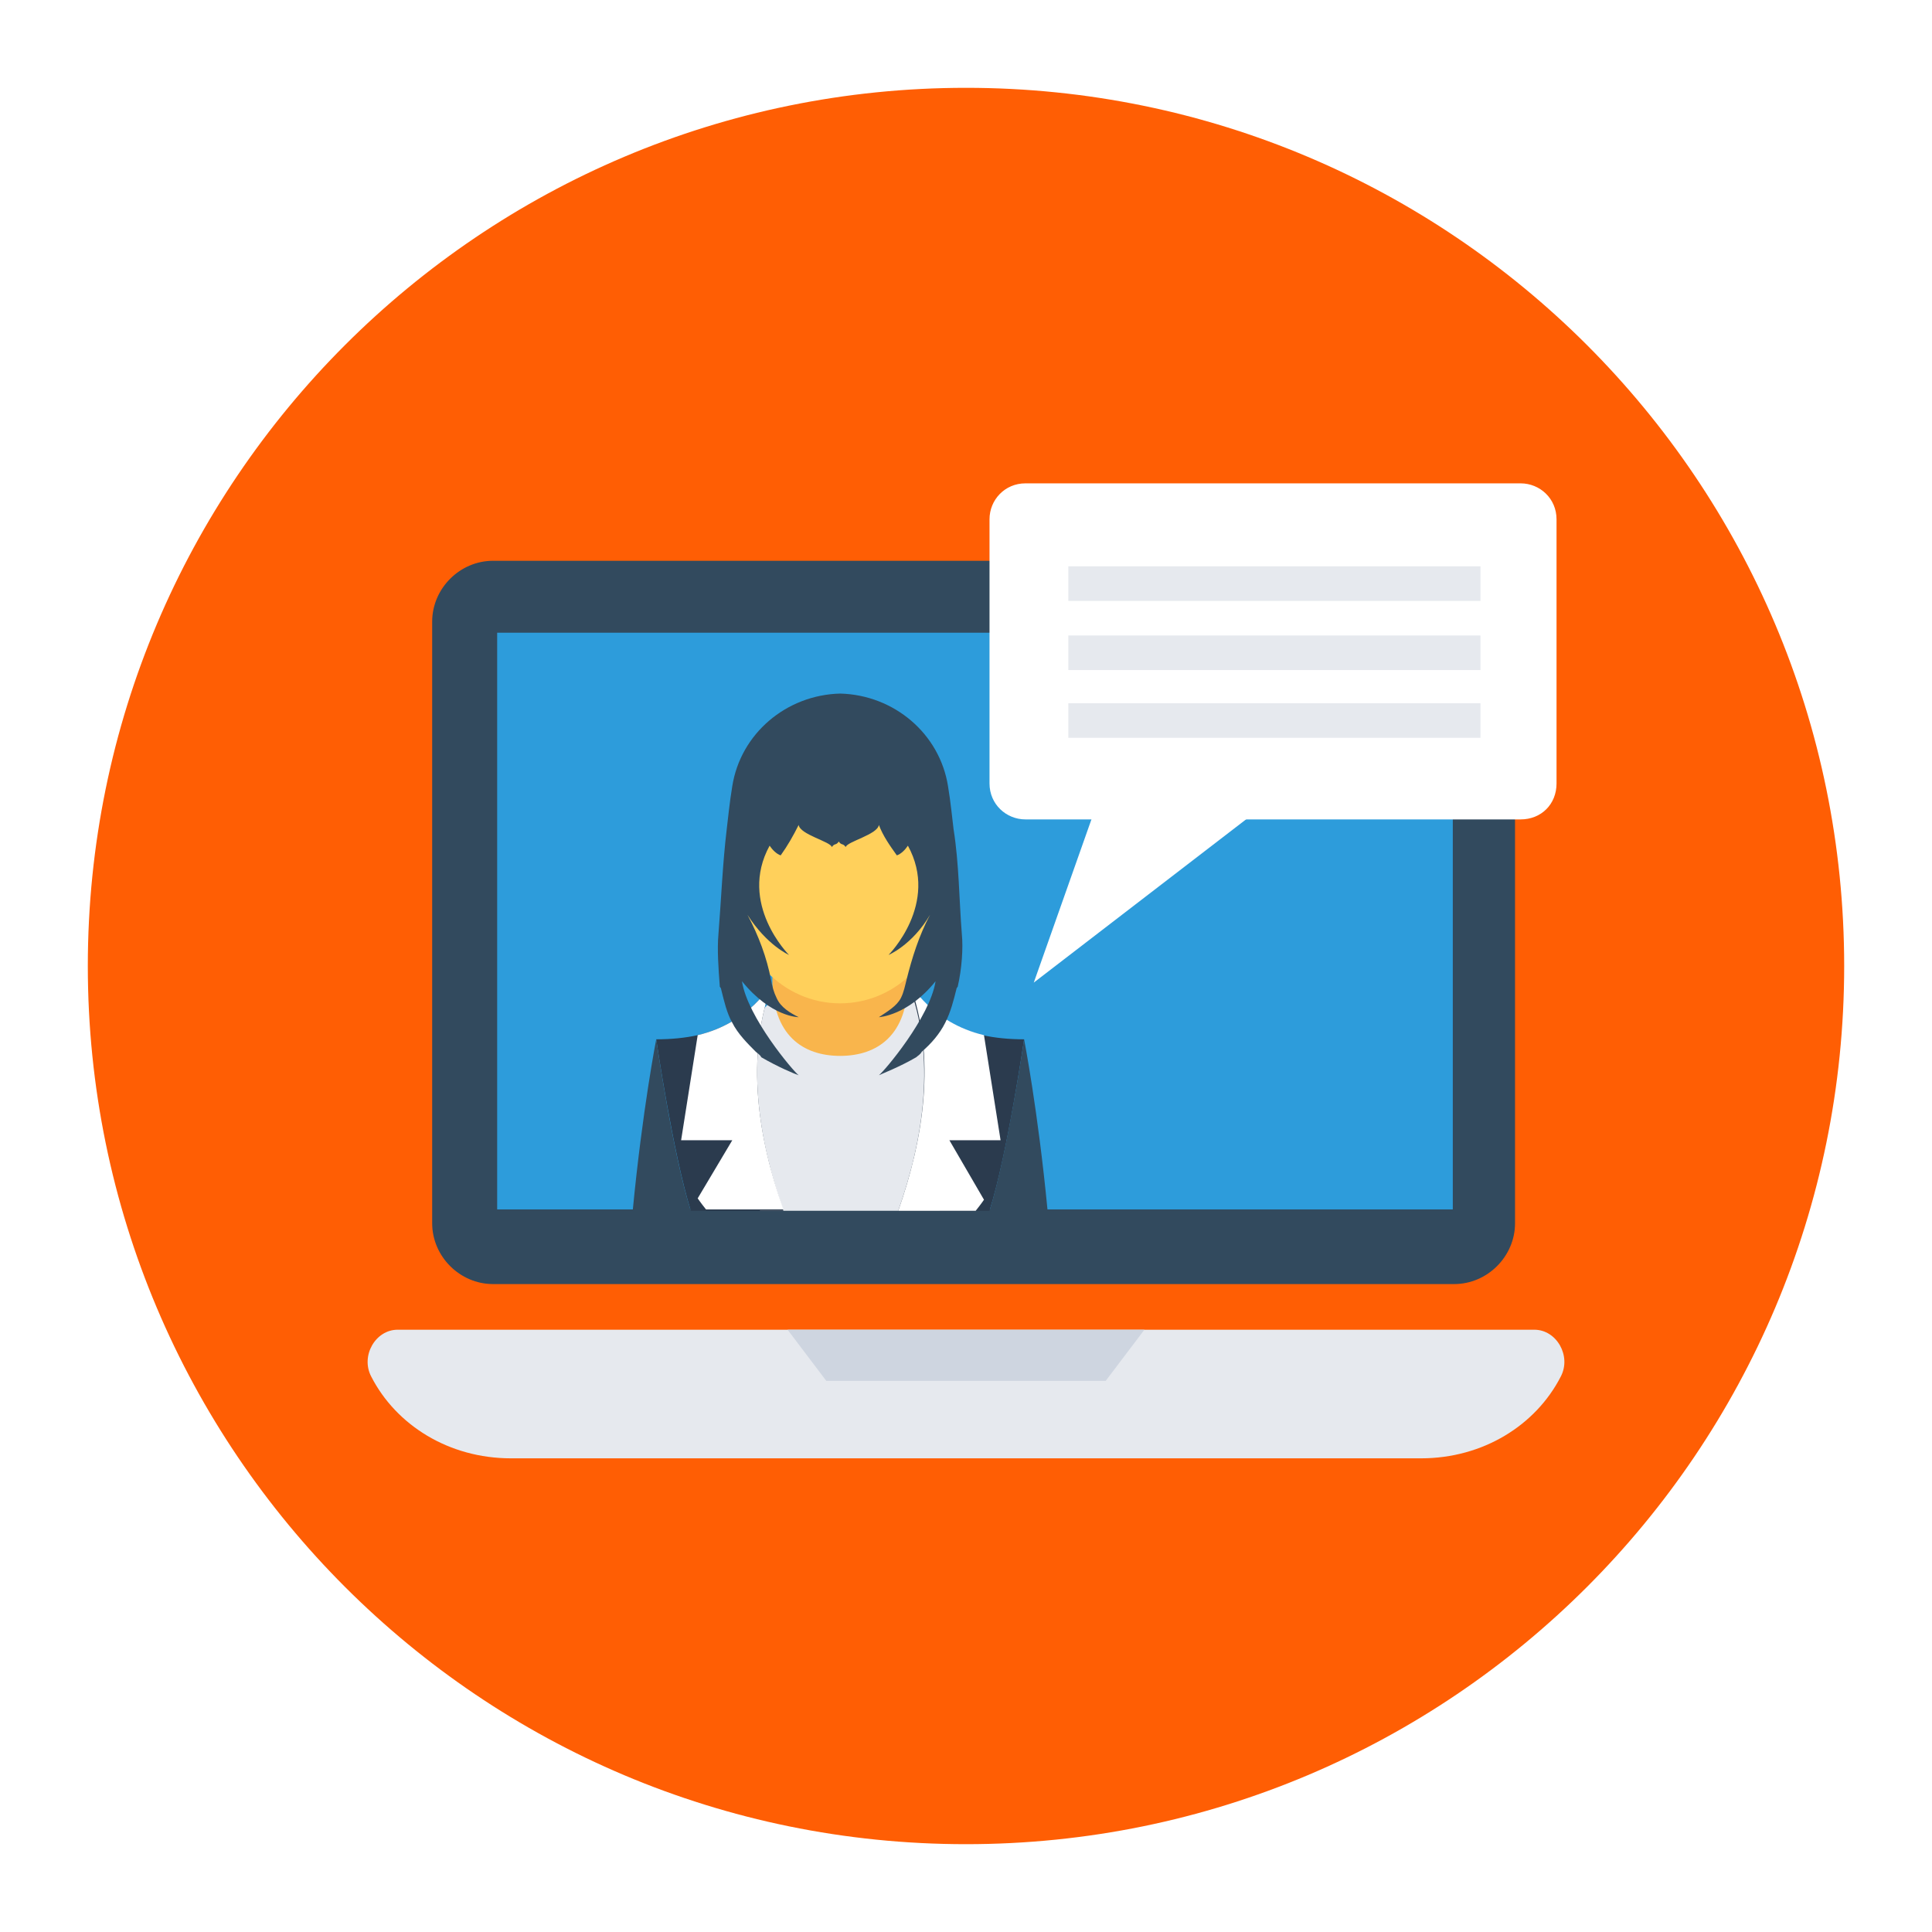 <svg width="88" height="88" viewBox="0 0 88 88" fill="none" xmlns="http://www.w3.org/2000/svg">
<g filter="url(#filter0_d)">
<path d="M44 80C66.091 80 84 62.091 84 40C84 17.909 66.091 0 44 0C21.909 0 4 17.909 4 40C4 62.091 21.909 80 44 80Z" fill="#FF5E04"/>
<path d="M66.299 21.543H22.457C20.945 21.543 19.685 22.803 19.685 24.315V51.717C19.685 53.228 20.945 54.488 22.457 54.488H66.236C67.748 54.488 69.008 53.228 69.008 51.717V24.315C69.071 22.74 67.811 21.543 66.299 21.543Z" fill="#324A5E"/>
<path d="M66.173 24.819H22.646V51.087H66.173V24.819Z" fill="#2D9CDB"/>
<path d="M18.11 56.567C17.102 56.567 16.41 57.764 16.913 58.709C18.047 60.913 20.441 62.425 23.276 62.425H64.725C67.559 62.425 69.953 60.913 71.087 58.709C71.591 57.764 70.898 56.567 69.89 56.567H18.11Z" fill="#E6E9EE"/>
<path d="M52.126 56.567H35.874L37.638 58.898H50.362L52.126 56.567Z" fill="#CED5E0"/>
<path d="M42.803 51.15L43.181 48.63L43.559 44.346L42.551 42.079C42.11 41.953 41.858 41.638 41.732 41.323L38.079 40.252C38.079 40.252 36.063 40.567 35.874 40.756C35.748 40.945 34.488 42.268 34.488 42.268L34.173 45.48C34.173 45.48 34.425 48.63 34.614 51.15H42.803Z" fill="#E6E9EE"/>
<path d="M41.354 40.63C41.354 43.15 39.968 44.094 38.268 44.094C36.567 44.094 35.181 43.15 35.181 40.63C35.181 38.11 36.567 34.394 38.268 34.394C39.968 34.331 41.354 38.11 41.354 40.63Z" fill="#F9B54C"/>
<path d="M38.268 41.701C40.877 41.701 42.992 39.501 42.992 36.787C42.992 34.074 40.877 31.874 38.268 31.874C35.658 31.874 33.543 34.074 33.543 36.787C33.543 39.501 35.658 41.701 38.268 41.701Z" fill="#FFD05B"/>
<path d="M40.913 51.15H45.071C45.89 48.567 46.646 43.339 46.646 43.339C45.953 43.339 45.323 43.276 44.756 43.15C42.362 42.583 41.417 40.819 41.354 40.756C42.677 44.157 42.047 47.937 40.913 51.15Z" fill="#2B3B4E"/>
<path d="M40.913 51.15H44.441C44.693 50.835 44.819 50.646 44.819 50.646L43.244 47.937H45.575L44.819 43.15C42.425 42.583 41.48 40.819 41.417 40.756C42.677 44.157 42.047 47.937 40.913 51.15Z" fill="white"/>
<path d="M47.717 51.15C47.276 46.551 46.646 43.339 46.646 43.339C46.646 43.339 45.89 48.504 45.071 51.15H47.717Z" fill="#324A5E"/>
<path d="M35.685 51.15C34.551 47.937 33.921 44.157 35.181 40.756C35.118 40.819 34.173 42.583 31.779 43.15C31.212 43.276 30.583 43.339 29.89 43.339C29.89 43.339 30.646 48.504 31.465 51.15H35.685Z" fill="#2B3B4E"/>
<path d="M31.779 50.583C31.779 50.583 31.905 50.772 32.157 51.087H35.685C34.551 47.937 33.921 44.157 35.181 40.756C35.118 40.819 34.173 42.583 31.779 43.15L31.024 47.937H33.354L31.779 50.583Z" fill="white"/>
<path d="M31.465 51.15C30.646 48.567 29.89 43.339 29.89 43.339C29.89 43.339 29.26 46.551 28.819 51.15H31.465Z" fill="#324A5E"/>
<path d="M43.811 38.551C43.685 36.976 43.685 35.339 43.433 33.764C43.37 33.26 43.307 32.567 43.181 31.811C42.803 29.417 40.724 27.654 38.268 27.591C35.811 27.654 33.732 29.417 33.354 31.811C33.228 32.567 33.165 33.26 33.102 33.764C32.913 35.339 32.85 36.976 32.724 38.551C32.661 39.244 32.724 40.126 32.787 40.945C32.85 41.008 32.85 41.071 32.85 41.071C32.976 41.575 33.102 42.142 33.354 42.583C33.606 43.087 34.047 43.528 34.425 43.906C34.488 43.968 34.614 44.032 34.677 44.157C35.433 44.598 36.189 44.913 36.378 44.976C36.126 44.787 34.047 42.331 33.795 40.693C35.118 42.331 36.378 42.331 36.378 42.331C36 42.142 35.559 41.89 35.37 41.449C35.244 41.197 35.181 40.945 35.118 40.63C34.929 39.622 34.551 38.614 34.047 37.669C34.929 39.055 35.937 39.496 35.937 39.496C35.937 39.496 33.606 37.165 35.055 34.52C35.181 34.709 35.37 34.898 35.559 34.961C35.874 34.52 36.126 34.079 36.378 33.575C36.441 34.016 37.827 34.331 37.89 34.583C38.016 34.394 38.079 34.52 38.205 34.331C38.331 34.52 38.394 34.394 38.52 34.583C38.583 34.331 39.968 34.016 40.032 33.575C40.221 34.079 40.535 34.52 40.85 34.961C41.039 34.898 41.228 34.709 41.354 34.52C42.803 37.165 40.472 39.496 40.472 39.496C40.472 39.496 41.543 39.055 42.362 37.669C41.858 38.614 41.543 39.622 41.291 40.63C41.228 40.882 41.165 41.197 41.039 41.449C40.85 41.827 40.41 42.079 40.032 42.331C40.032 42.331 41.354 42.268 42.614 40.693C42.362 42.331 40.283 44.787 40.032 44.976C40.157 44.913 40.976 44.598 41.732 44.157C41.795 44.094 41.921 44.032 41.984 43.906C42.425 43.528 42.803 43.087 43.055 42.583C43.307 42.079 43.433 41.575 43.559 41.071C43.559 41.008 43.622 40.945 43.622 40.945C43.811 40.126 43.874 39.181 43.811 38.551Z" fill="#324A5E"/>
<path d="M69.26 33.323H46.709C45.827 33.323 45.071 32.63 45.071 31.685V19.654C45.071 18.772 45.764 18.016 46.709 18.016H69.26C70.142 18.016 70.898 18.709 70.898 19.654V31.685C70.898 32.63 70.205 33.323 69.26 33.323Z" fill="white"/>
<path d="M57.984 32.378L47.087 40.756L50.047 32.378H57.984Z" fill="white"/>
<path d="M67.433 21.795H48.661V23.37H67.433V21.795Z" fill="#E6E9EE"/>
<path d="M67.433 24.945H48.661V26.52H67.433V24.945Z" fill="#E6E9EE"/>
<path d="M67.433 28.032H48.661V29.606H67.433V28.032Z" fill="#E6E9EE"/>
</g>
<defs>
<filter id="filter0_d" x="0" y="0" width="88" height="88" filterUnits="userSpaceOnUse" color-interpolation-filters="sRGB">
<feFlood flood-opacity="0" result="BackgroundImageFix"/>
<feColorMatrix in="SourceAlpha" type="matrix" values="0 0 0 0 0 0 0 0 0 0 0 0 0 0 0 0 0 0 127 0"/>
<feOffset dy="4"/>
<feGaussianBlur stdDeviation="2"/>
<feColorMatrix type="matrix" values="0 0 0 0 0 0 0 0 0 0 0 0 0 0 0 0 0 0 0.25 0"/>
<feBlend mode="normal" in2="BackgroundImageFix" result="effect1_dropShadow"/>
<feBlend mode="normal" in="SourceGraphic" in2="effect1_dropShadow" result="shape"/>
</filter>
</defs>
</svg>
